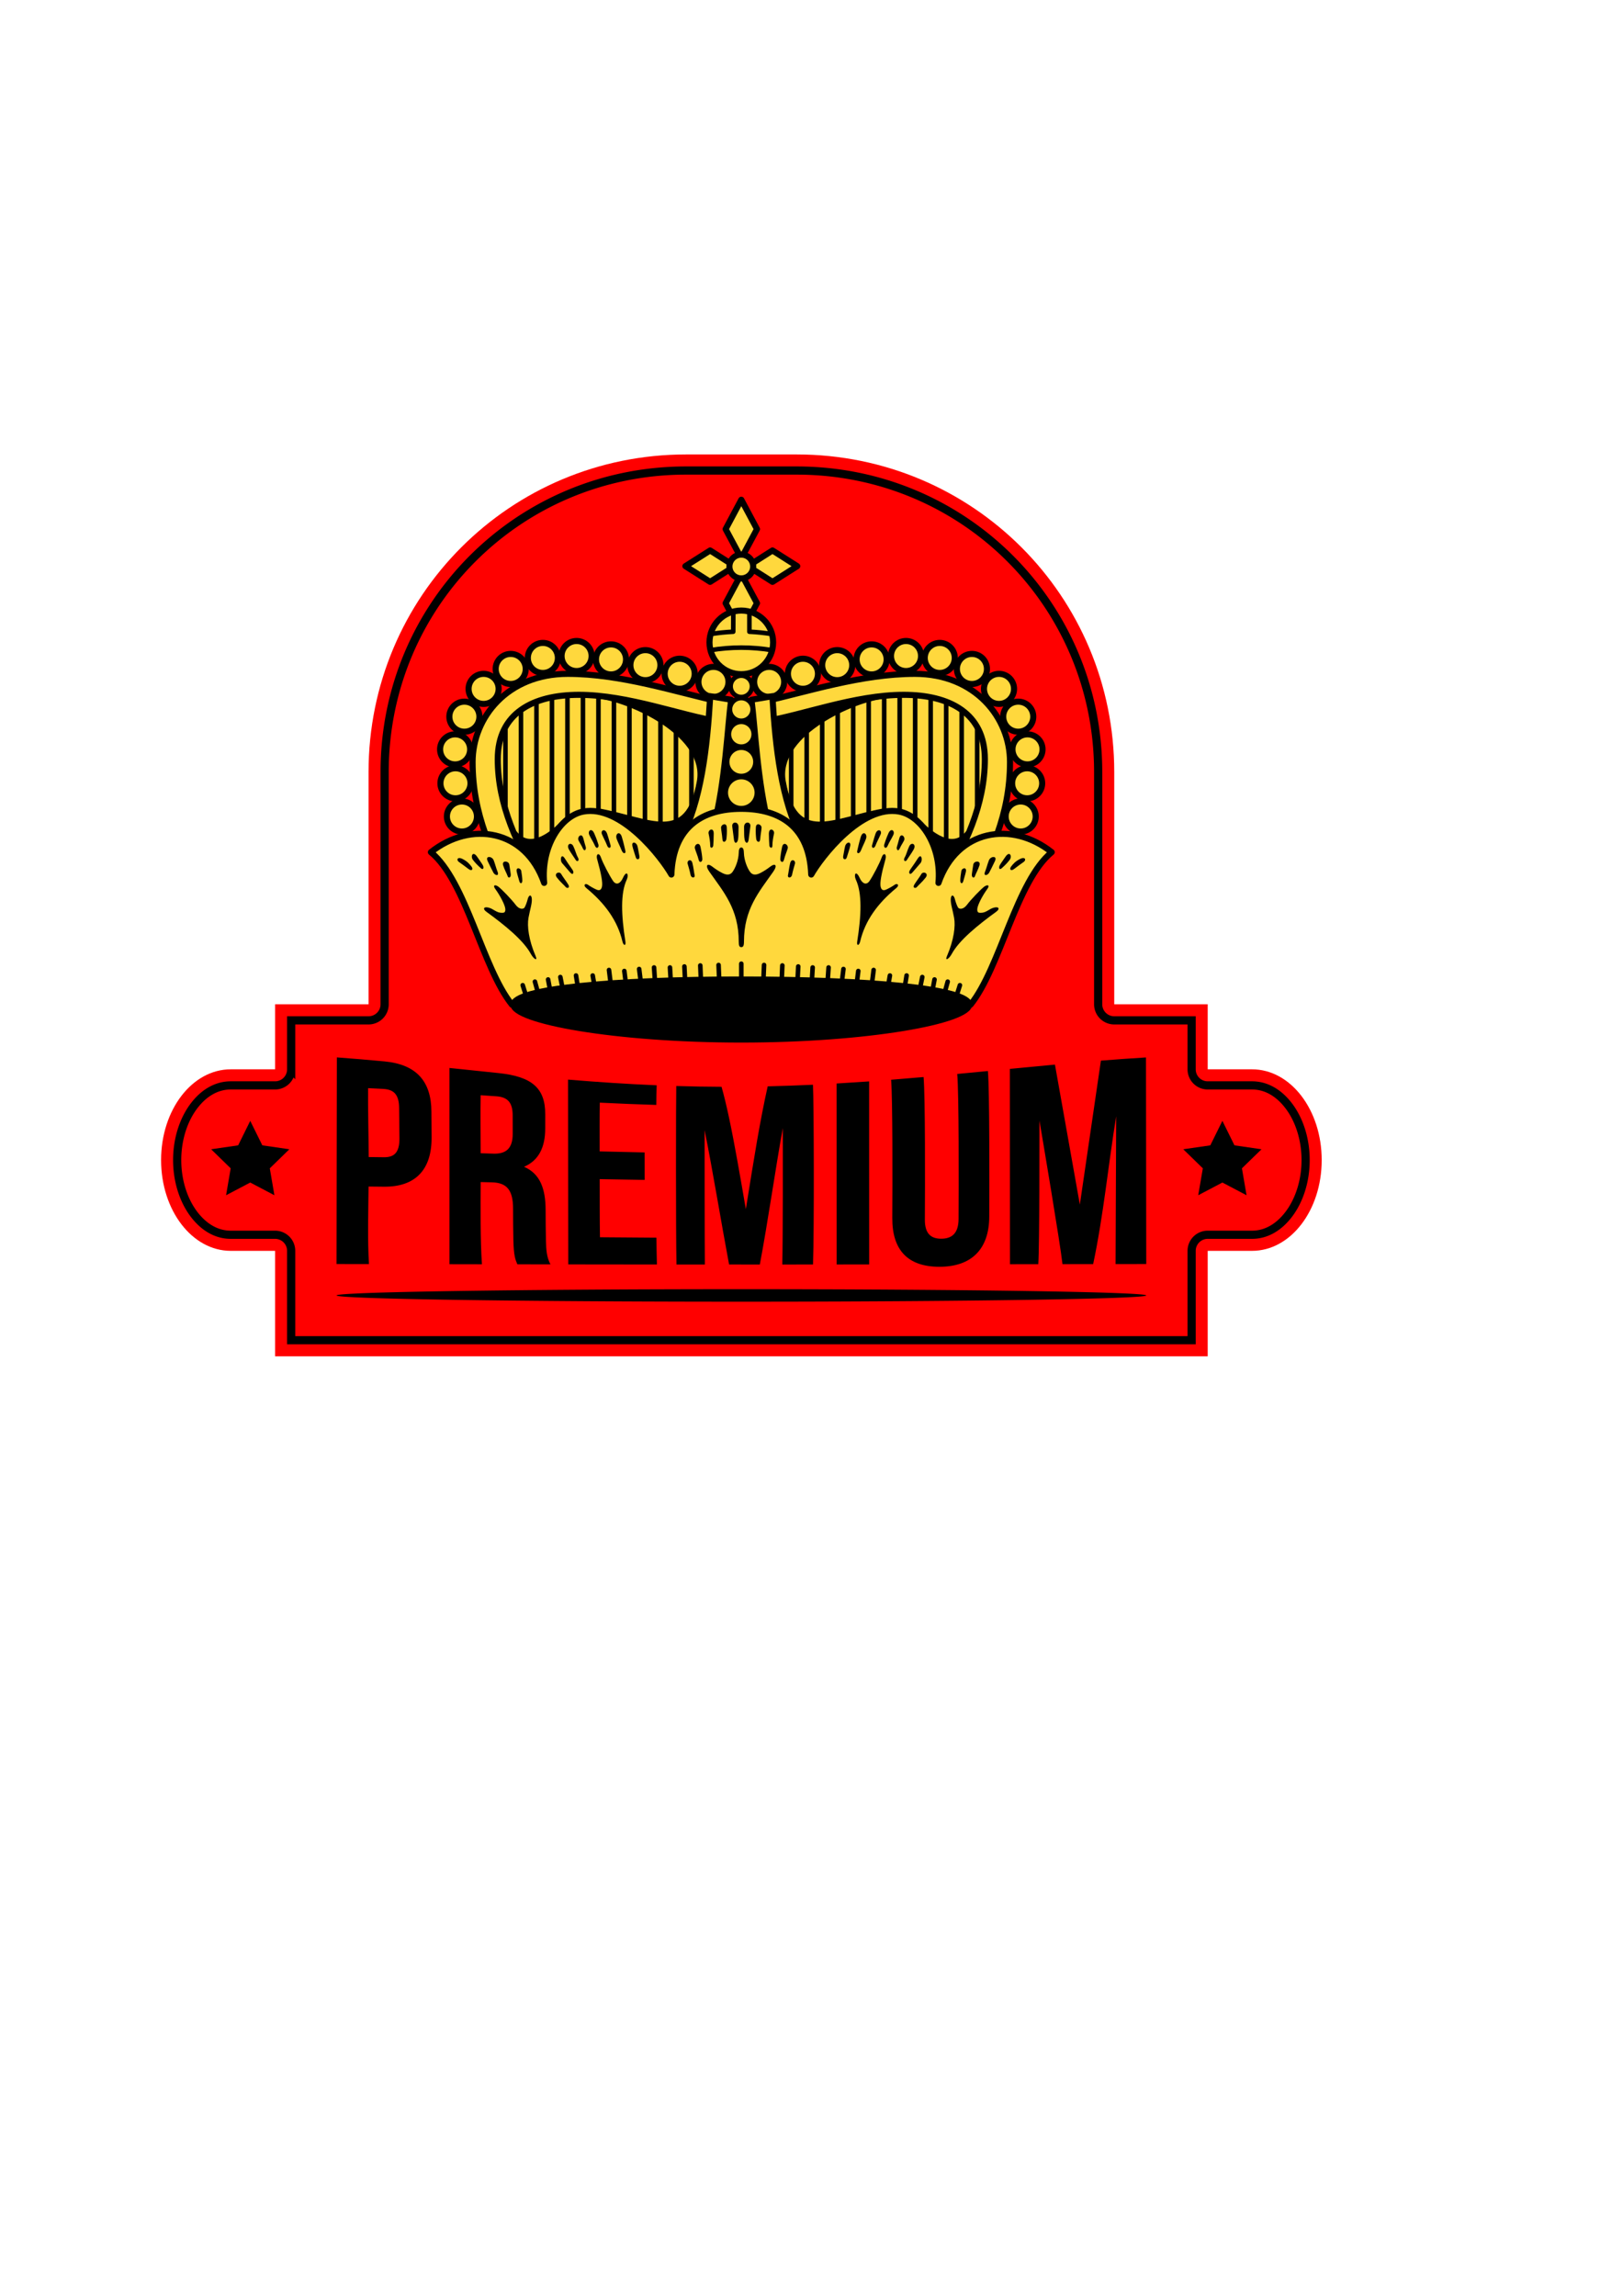 <?xml version="1.0" encoding="UTF-8" standalone="no"?>
<!-- Created with Inkscape (http://www.inkscape.org/) -->

<svg
   xmlns:dc="http://purl.org/dc/elements/1.1/"
   xmlns:cc="http://creativecommons.org/ns#"
   xmlns:rdf="http://www.w3.org/1999/02/22-rdf-syntax-ns#"
   xmlns:svg="http://www.w3.org/2000/svg"
   xmlns="http://www.w3.org/2000/svg"
   xmlns:xlink="http://www.w3.org/1999/xlink"
   xmlns:sodipodi="http://sodipodi.sourceforge.net/DTD/sodipodi-0.dtd"
   xmlns:inkscape="http://www.inkscape.org/namespaces/inkscape"
   width="793.701"
   height="1122.52"
   viewBox="0 0 793.701 1122.52"
   version="1.1"
   id="svg8"
   sodipodi:docname="Vintage Logo.svg"
   inkscape:version="0.92.2 (5c3e80d, 2017-08-06)">
  <defs
     id="defs2">
    <inkscape:path-effect
       effect="envelope"
       id="path-effect817"
       is_visible="true"
       yy="true"
       xx="true"
       bendpath1="m 164.859,517.537 c 137.496,19.631 241.547,18.111 395.762,0"
       bendpath2="M 560.621,517.537 V 619.859"
       bendpath3="M 164.859,619.859 H 560.621"
       bendpath4="M 164.859,517.537 V 619.859"
       bendpath1-nodetypes="cc" />
  </defs>
  <sodipodi:namedview
     id="base"
     pagecolor="#ffffff"
     bordercolor="#666666"
     borderopacity="1.0"
     inkscape:pageopacity="0.0"
     inkscape:pageshadow="2"
     inkscape:zoom="1.438756"
     inkscape:cx="348.70885"
     inkscape:cy="640.68333"
     inkscape:document-units="px"
     inkscape:current-layer="layer1"
     showgrid="false"
     units="px"
     inkscape:window-width="1440"
     inkscape:window-height="810"
     inkscape:window-x="0"
     inkscape:window-y="0"
     inkscape:window-maximized="0"
     inkscape:snap-global="true" />
  <g
     inkscape:label="Layer 1"
     inkscape:groupmode="layer"
     id="layer1">
    <path
       style="opacity:1;vector-effect:none;fill:#ff0000;fill-opacity:1;fill-rule:nonzero;stroke:none;stroke-width:5.352;stroke-linecap:butt;stroke-linejoin:miter;stroke-miterlimit:4;stroke-dasharray:none;stroke-dashoffset:0;stroke-opacity:1;marker:none;paint-order:markers fill stroke"
       d="M 335.537 222.201 C 249.498 222.201 180.232 291.467 180.232 377.506 L 180.232 491.037 L 134.525 491.037 L 134.525 522.836 L 112.836 522.836 C 93.968 522.836 78.779 542.629 78.779 567.215 C 78.779 591.8 93.968 611.592 112.836 611.592 L 134.525 611.592 L 134.525 663.15 L 590.609 663.15 L 590.609 611.592 L 612.299 611.592 C 631.167 611.592 646.355 591.8 646.355 567.215 C 646.355 542.629 631.167 522.836 612.299 522.836 L 590.609 522.836 L 590.609 491.037 L 544.902 491.037 L 544.902 377.506 C 544.902 291.467 475.637 222.201 389.598 222.201 L 335.537 222.201 z "
       id="rect1667" />
    <path
       style="font-style:normal;font-variant:normal;font-weight:bold;font-stretch:normal;font-size:144.32px;line-height:80.592px;font-family:'Bebas Neue';-inkscape-font-specification:'Bebas Neue Bold';text-align:center;letter-spacing:0px;word-spacing:0px;text-anchor:middle;fill:#000000;fill-opacity:1;stroke:none;stroke-width:1px;stroke-linecap:butt;stroke-linejoin:miter;stroke-opacity:1"
       d="m 164.577,618.034 c 0.392,4.5e-4 15.472,0.02 15.864,0.021 -0.746,-11.454 -0.326,-26.353 -0.199,-37.904 2.467,0.021 4.936,0.046 7.407,0.075 15.692,0.183 23.542,-8.477 23.415,-24.224 -0.032,-3.989 -0.078,-8.647 -0.092,-12.493 -0.055,-14.669 -7.205,-23.067 -22.941,-24.54 -7.759,-0.726 -15.539,-1.395 -23.299,-1.96 z m 55.23,0.087 c 5.288,0.01 10.591,0.019 15.879,0.029 -0.846,-11.801 -0.652,-27.8 -0.624,-40.186 0.224,0.005 5.249,0.126 5.473,0.131 7.219,0.174 10.364,3.646 10.373,12.864 0.005,5.126 0.032,10.449 0.151,15.469 0.183,7.728 0.983,9.481 1.954,11.751 -0.65,-10e-4 16.827,0.028 16.176,0.027 -1.797,-3.416 -2.094,-6.816 -2.202,-11.469 -0.114,-4.886 -0.149,-10.056 -0.161,-15.061 -0.025,-10.327 -2.592,-17.753 -10.562,-21.187 7.091,-3.007 10.38,-9.421 10.365,-18.735 -0.004,-2.339 -0.004,-4.671 0.006,-6.901 0.059,-12.835 -6.537,-18.52 -22.926,-20.191 -8.044,-0.82 -15.872,-1.648 -23.907,-2.491 z m 58.1,0.1 c -1.705,-0.003 45.053,0.052 43.347,0.05 -0.123,-4.208 -0.194,-8.644 -0.238,-13.118 -9.235,-0.052 -18.399,-0.121 -27.618,-0.206 -0.134,-8.525 -0.12,-19.77 -0.125,-28.419 7.329,0.148 14.625,0.277 21.972,0.382 -10e-5,-0.156 -0.014,-13.281 -0.014,-13.437 -7.348,-0.14 -14.646,-0.31 -21.975,-0.506 -0.016,-8.083 -0.049,-17.258 0.06,-23.832 9.22,0.458 18.39,0.836 27.63,1.115 0.032,-3.506 0.09,-6.761 0.199,-9.609 -14.53,-0.609 -28.844,-1.565 -43.347,-2.776 z m 93.672,0.061 c 3.986,-21.082 7.59,-46.59 11.236,-66.716 0.03,12.455 0.076,53.183 -0.252,66.711 0.118,-6e-5 14.911,-0.011 15.029,-0.011 0.612,-17.322 0.421,-79.873 -0.029,-87.89 -7.383,0.345 -14.745,0.607 -22.132,0.777 -3.778,16.82 -6.592,34.499 -10.692,60.063 -2.682,-15.561 -5.493,-31.928 -8.202,-44.653 -1.231,-5.78 -2.454,-10.892 -3.681,-15.187 -7.389,-0.027 -14.752,-0.158 -22.138,-0.386 -0.17,6.485 -0.239,71.11 0.102,87.286 -0.058,-4e-5 13.932,0.006 13.874,0.006 -0.114,-13.159 -0.111,-53.488 -0.121,-65.722 4.006,19.861 8.069,44.942 11.972,65.703 0.061,0.021 14.977,0.018 15.034,0.018 z m 37.572,-0.027 15.891,-0.018 -0.016,-89.495 -15.897,1.028 z m 26.631,-90.321 c 0.785,9.544 0.68,50.318 0.58,67.602 -0.09,15.586 7.529,23.855 23.039,23.847 15.651,-0.007 24.337,-8.538 24.382,-24.586 0.042,-14.989 0.191,-61.541 -0.666,-71.129 -5.005,0.485 -9.992,0.965 -15,1.436 0.859,9.572 0.741,55.06 0.655,70.923 -0.038,7.057 -3.307,9.578 -8.358,9.632 -5.073,0.054 -8.17,-2.388 -8.126,-9.378 0.106,-16.674 0.212,-60.117 -0.625,-69.675 -5.296,0.465 -10.584,0.91 -15.883,1.328 z m 58.121,90.196 c -1.408,0.002 15.261,-0.025 13.853,-0.023 0.651,-9.934 0.522,-60.667 0.568,-70.198 1.528,8.976 10.239,60.562 11.263,70.18 -0.518,7.9e-4 15.521,-0.023 15.004,-0.022 5.061,-23.841 7.36,-48.379 11.261,-72.274 l -0.299,72.26 c -0.304,3.7e-4 15.302,-0.017 14.999,-0.016 L 560.426,517.031 c -7.349,0.443 -14.696,0.97 -22.045,1.556 l -10.298,70.391 -12.179,-68.447 c -7.339,0.675 -14.709,1.384 -22.051,2.096 z M 180.002,532.05 c 2.484,0.119 4.97,0.245 7.457,0.378 5.039,0.27 7.69,2.591 7.732,9.429 0.03,4.825 0.1,9.731 0.149,14.688 0.069,7.098 -2.658,9.344 -7.637,9.272 -2.468,-0.036 -4.935,-0.066 -7.399,-0.091 -0.039,-11.37 -0.401,-22.666 -0.302,-33.676 z m 55.054,3.443 c -1.781,-0.124 9.432,0.654 7.651,0.53 5.641,0.389 8.017,3.126 8.005,9.381 -0.005,2.867 0.004,5.946 0.016,8.956 0.029,7.49 -3.57,9.898 -9.48,9.708 0.404,0.013 -6.595,-0.21 -6.191,-0.197 -0.03,-8.841 -0.159,-20.723 -8.8e-4,-28.379 z"
       id="text814"
       inkscape:connector-curvature="0"
       sodipodi:nodetypes="ccccccccccccccsccsccccsccccccccccccccccccccccccccccccccccccccccccccccccccccccccccccccccccccccccccccc" />
    <g
       id="g8"
       transform="matrix(1.488,0,0,1.488,32.234,165.288)"
       style="fill:#ffd83d;stroke:#000000;stroke-width:2;stroke-linecap:round;stroke-linejoin:round">
      <g
         id="half">
        <path
           d="m 216.377,122.289 -1.838,62.5 H 151.12 c -7.803,-15.168 -14.246,-28.051 -14.246,-45.496 0,-14.6 11.483,-26.195 28.033,-26.195 17.52,0 36.769,5.904 51.471,9.191 z"
           id="path11"
           inkscape:connector-curvature="0"
           style="stroke:none" />
        <g
           id="g13"
           style="stroke-width:1.5">
          <path
             d="m 144.456,125.161 v 36.075"
             id="path15"
             inkscape:connector-curvature="0" />
          <path
             d="m 149.55,121.479 v 48.034"
             id="path17"
             inkscape:connector-curvature="0" />
          <path
             d="m 154.643,118.952 v 57.225"
             id="path19"
             inkscape:connector-curvature="0" />
          <path
             d="m 159.736,117.771 v 44.881"
             id="path21"
             inkscape:connector-curvature="0" />
          <path
             d="m 164.83,117.548 v 45.327"
             id="path23"
             inkscape:connector-curvature="0" />
          <path
             d="m 169.923,115.965 v 46.885"
             id="path25"
             inkscape:connector-curvature="0" />
          <path
             d="m 175.017,115.965 v 46.885"
             id="path27"
             inkscape:connector-curvature="0" />
          <path
             d="m 180.11,116.424 v 46.885"
             id="path29"
             inkscape:connector-curvature="0" />
          <path
             d="m 185.204,116.884 v 46.885"
             id="path31"
             inkscape:connector-curvature="0" />
          <path
             d="m 190.297,119.871 v 46.885"
             id="path33"
             inkscape:connector-curvature="0" />
          <path
             d="M 195.391,120.33 V 173.19"
             id="path35"
             inkscape:connector-curvature="0" />
          <path
             d="m 200.484,120.33 v 46.885"
             id="path37"
             inkscape:connector-curvature="0" />
          <path
             d="m 205.577,120.33 v 46.885"
             id="path39"
             inkscape:connector-curvature="0" />
          <path
             d="m 176.395,117.923 c 10.763,1.775 34.406,12.837 31.71,27.803 -3.821,21.209 -16.208,12.698 -32.629,9.651 l -12.408,4.136 c -4.44,4.532 -10.978,8.684 -15.395,3.217 h -7.353 v 28.722 h 81.342 v -69.393 z"
             id="path41"
             inkscape:connector-curvature="0"
             style="fill:#000000" />
        </g>
        <circle
           cx="212.815"
           cy="112.983"
           r="4.94"
           id="circle43" />
        <circle
           cx="201.713"
           cy="110.311"
           r="4.94"
           id="circle45" />
        <circle
           cx="190.45"
           cy="107.482"
           r="4.94"
           id="circle47" />
        <circle
           cx="179.143"
           cy="105.596"
           r="4.94"
           id="circle49" />
        <circle
           cx="167.836"
           cy="104.481"
           r="4.94"
           id="circle51" />
        <circle
           cx="156.749"
           cy="105.113"
           r="4.94"
           id="circle53" />
        <circle
           cx="146.179"
           cy="108.732"
           r="4.94"
           id="circle55" />
        <circle
           cx="137.276"
           cy="115.28"
           r="4.94"
           id="circle57" />
        <circle
           cx="130.957"
           cy="124.414"
           r="4.94"
           id="circle59" />
        <circle
           cx="127.912"
           cy="135.156"
           r="4.94"
           id="circle61" />
        <circle
           cx="128.027"
           cy="146.301"
           r="4.94"
           id="circle63" />
        <circle
           cx="130.152"
           cy="157.215"
           r="4.94"
           id="circle65" />
        <path
           d="m 214.998,119.531 -0.46,6.434 c -12.291,-1.883 -29.715,-8.732 -45.956,-8.732 -15.006,0 -26.654,6.003 -26.654,21.14 0,14.918 6.318,28.485 14.706,42.279 l -8.732,4.136 c -7.803,-15.168 -14.246,-28.051 -14.246,-45.496 0,-14.6 11.483,-28.952 31.25,-28.952 17.52,0 35.39,5.904 50.092,9.191 z"
           id="path67"
           inkscape:connector-curvature="0" />
      </g>
      <use
         xlink:href="#half"
         transform="matrix(-1,0,0,1,443.938,0)"
         id="use69"
         x="0"
         y="0"
         width="100%"
         height="100%" />
      <path
         d="m 221.969,53.125 -5.156,9.656 5.156,9.625 5.156,-9.625 z m 0,24.375 -5.156,9.625 5.156,9.656 5.156,-9.656 z"
         id="path71"
         inkscape:connector-curvature="0" />
      <path
         d="m 203.587,74.953 8.132,5.156 8.105,-5.156 -8.105,-5.156 z m 20.526,0 8.105,5.156 8.132,-5.156 -8.132,-5.156 z"
         id="path73"
         inkscape:connector-curvature="0" />
      <circle
         cx="221.969"
         cy="75.069"
         r="3.906"
         id="circle75" />
      <circle
         cx="221.969"
         cy="100"
         r="10.455"
         id="circle77" />
      <path
         d="m 219.344,89.875 c 0,3.114 -0.022,4.924 -0.031,6.625 -2.52,0.112 -5.006,0.377 -7.438,0.781 m 20.188,0 c -2.432,-0.405 -4.917,-0.669 -7.438,-0.781 0,-1.698 0,-3.503 0,-6.625 m -12.781,12.688 c 3.295,-0.55 6.674,-0.844 10.125,-0.844 3.451,0 6.83,0.293 10.125,0.844"
         id="path79"
         inkscape:connector-curvature="0"
         style="fill:none;stroke-width:1.5" />
      <path
         d="m 211.75,117.688 c -0.992,17.082 -3.009,34.479 -9.656,47.125 l 10.812,-4.375 c 3.776,-14.329 4.57,-32.843 5.719,-41.594 z m 20.438,0 -6.875,1.156 c 1.149,8.751 1.942,27.265 5.719,41.594 l 10.812,4.375 c -6.648,-12.646 -8.664,-30.043 -9.656,-47.125 z"
         id="path81"
         inkscape:connector-curvature="0" />
      <path
         d="m 221.953,154.688 c -12.913,0 -22.399,6.087 -22.969,21.594 -3.157,-5.555 -16.51,-23.026 -28.969,-20.688 -7.41,1.391 -13.957,11.666 -12.844,23.438 -6.135,-17.63 -24.107,-20.519 -37.219,-10.094 11.642,9.573 16.821,37.835 26.625,50.094 h 75.375 75.375 c 9.804,-12.259 15.014,-40.521 26.656,-50.094 -13.112,-10.425 -31.084,-7.536 -37.219,10.094 1.113,-11.772 -5.465,-22.047 -12.875,-23.438 -12.459,-2.338 -25.781,15.133 -28.938,20.688 -0.57,-15.507 -10.087,-21.594 -23,-21.594 z"
         id="path83"
         inkscape:connector-curvature="0" />
      <g
         id="g85"
         style="stroke-width:1.5">
        <path
           d="m 297.107,219.026 c 0,5.581 -33.662,11.719 -75.138,11.719 -41.476,0 -75.138,-6.138 -75.138,-11.719 0,-5.581 33.662,-8.502 75.138,-8.502 41.476,0 75.138,2.921 75.138,8.502 z"
           id="path87"
           inkscape:connector-curvature="0"
           style="fill:#000000" />
        <circle
           cx="221.969"
           cy="114.445"
           r="3.504"
           id="circle89" />
        <circle
           cx="221.969"
           cy="122.027"
           r="3.734"
           id="circle91" />
        <circle
           cx="221.969"
           cy="130.184"
           r="4.079"
           id="circle93" />
        <circle
           cx="221.969"
           cy="139.261"
           r="4.653"
           id="circle95" />
        <circle
           cx="221.969"
           cy="149.371"
           r="5.113"
           id="circle97" />
        <path
           d="m 219.938,159.206 c -0.553,-0.007 -1.076,0.459 -0.938,1.344 0.163,1.044 0.367,2.995 0.562,4.312 0.221,1.493 1.091,1.13 1.312,-0.031 0.221,-1.161 0.132,-1.906 0.188,-4.062 0.028,-1.078 -0.572,-1.556 -1.125,-1.562 z m 4.062,0 c -0.553,0.007 -1.153,0.484 -1.125,1.562 0.055,2.157 -0.034,2.901 0.188,4.062 0.221,1.161 1.092,1.524 1.312,0.031 0.195,-1.317 0.4,-3.269 0.562,-4.312 0.138,-0.885 -0.385,-1.351 -0.938,-1.344 z m -7.688,0.562 c -0.506,0.07 -1.03,0.581 -1,1.125 0.055,0.995 0.33,2.189 0.438,3.688 0.11,1.548 1.202,0.947 1.312,0.062 0.11,-0.885 0.235,-2.192 0.125,-3.906 -0.041,-0.643 -0.322,-0.926 -0.656,-0.969 -0.07,-0.009 -0.146,-0.01 -0.219,0 z m 11.094,0 c -0.334,0.043 -0.615,0.326 -0.656,0.969 -0.11,1.714 0.015,3.022 0.125,3.906 0.111,0.884 1.202,1.486 1.312,-0.062 0.107,-1.499 0.383,-2.692 0.438,-3.688 0.03,-0.544 -0.494,-1.055 -1,-1.125 -0.072,-0.01 -0.149,-0.009 -0.219,0 z m -15.438,1.75 c -0.463,0.12 -0.888,0.677 -0.75,1.312 0.276,1.272 0.531,2.678 0.531,3.969 1e-5,1.106 0.945,0.711 1,-0.062 0.055,-0.774 0.156,-2.413 0.156,-3.906 1e-5,-1.115 -0.474,-1.432 -0.938,-1.312 z m 19.688,0 c -0.329,0.091 -0.625,0.477 -0.625,1.312 0,1.493 0.101,3.132 0.156,3.906 0.055,0.774 1,1.169 1,0.062 0,-1.291 0.255,-2.697 0.531,-3.969 0.138,-0.636 -0.287,-1.193 -0.75,-1.312 -0.116,-0.03 -0.203,-0.03 -0.312,0 z m -59.094,0.171 c -0.554,-0.018 -0.943,0.733 -0.562,1.562 0.608,1.327 1.254,2.165 1.875,3.594 0.553,1.272 1.401,0.479 1.125,-0.406 -0.277,-0.885 -0.577,-1.87 -1.406,-3.75 -0.311,-0.705 -0.699,-0.989 -1.031,-1 z m 98.812,0 c -0.332,0.011 -0.72,0.295 -1.031,1 -0.829,1.88 -1.13,2.865 -1.406,3.75 -0.276,0.885 0.572,1.678 1.125,0.406 0.621,-1.429 1.267,-2.266 1.875,-3.594 0.38,-0.829 -0.008,-1.581 -0.562,-1.562 z m -94.812,0.062 c -0.408,0.124 -0.655,0.642 -0.406,1.25 0.498,1.216 1.217,2.464 1.719,3.781 0.442,1.161 1.426,0.832 1.094,-0.219 -0.332,-1.051 -0.43,-1.665 -1.094,-3.656 -0.332,-0.995 -0.905,-1.281 -1.312,-1.156 z m 90.5,0 c -0.349,0.074 -0.751,0.41 -1,1.156 -0.663,1.991 -0.762,2.606 -1.094,3.656 -0.332,1.051 0.652,1.38 1.094,0.219 0.502,-1.318 1.221,-2.565 1.719,-3.781 0.249,-0.608 0.002,-1.126 -0.406,-1.25 -0.102,-0.031 -0.196,-0.025 -0.312,0 z m -85.5,0.969 c -0.514,0.098 -0.912,0.882 -0.562,1.844 0.443,1.216 1.072,2.368 1.625,3.75 0.553,1.382 1.471,1.103 1.25,0.219 -0.221,-0.885 -0.492,-2.351 -1.156,-4.562 -0.29,-0.968 -0.756,-1.326 -1.156,-1.25 z m 80.812,0 c -0.4,-0.076 -0.866,0.282 -1.156,1.25 -0.664,2.212 -0.935,3.678 -1.156,4.562 -0.221,0.885 0.697,1.164 1.25,-0.219 0.553,-1.382 1.182,-2.534 1.625,-3.75 0.35,-0.962 -0.048,-1.746 -0.562,-1.844 z m -93.188,0.688 c -0.557,0.057 -1.064,0.965 -0.719,1.656 0.553,1.106 0.904,1.482 1.438,2.656 0.553,1.216 1.159,0.274 0.938,-0.5 -0.221,-0.774 -0.505,-1.676 -0.781,-2.781 -0.203,-0.81 -0.541,-1.065 -0.875,-1.031 z m 105.562,0 c -0.334,-0.034 -0.672,0.221 -0.875,1.031 -0.276,1.106 -0.56,2.007 -0.781,2.781 -0.221,0.774 0.384,1.716 0.938,0.5 0.534,-1.174 0.884,-1.55 1.438,-2.656 0.345,-0.691 -0.162,-1.599 -0.719,-1.656 z m -67.031,2.798 c -0.584,-5.2e-4 -1.207,0.774 -1,1.5 0.332,1.161 0.845,2.191 1.219,3.688 0.332,1.327 1.274,0.666 1.219,-0.219 -0.055,-0.885 -0.207,-2.088 -0.594,-3.969 -0.145,-0.705 -0.493,-1 -0.844,-1 z m 28.5,0 c -0.35,3.2e-4 -0.699,0.295 -0.844,1 -0.387,1.88 -0.538,3.084 -0.594,3.969 -0.055,0.885 0.887,1.546 1.219,0.219 0.374,-1.497 0.887,-2.526 1.219,-3.688 0.207,-0.726 -0.416,-1.501 -1,-1.5 z m -14.25,1.188 c -0.719,1e-5 -0.819,0.966 -0.844,1.75 -0.083,2.571 -1.15,5.069 -2.062,6.312 -0.912,1.244 -2.256,0.913 -3.5,0.25 -1.244,-0.663 -1.986,-1.161 -3.312,-2.156 -1.327,-0.995 -2.334,-0.413 -0.75,1.844 4.617,6.58 9.625,12.205 9.625,22.938 1e-5,1.388 0.242,1.812 0.844,1.812 0.601,0 0.875,-0.425 0.875,-1.812 0,-10.733 4.976,-16.357 9.594,-22.938 1.584,-2.257 0.577,-2.839 -0.75,-1.844 -1.327,0.996 -2.068,1.493 -3.312,2.156 -1.244,0.663 -2.588,0.994 -3.5,-0.25 -0.913,-1.244 -1.98,-3.741 -2.062,-6.312 -0.025,-0.784 -0.125,-1.75 -0.844,-1.75 z m -35.281,-1.61 c -0.063,-0.002 -0.132,0.014 -0.188,0.031 -0.269,0.085 -0.448,0.409 -0.344,0.969 0.185,1.002 0.88,2.967 1.156,3.906 0.277,0.94 1.433,0.74 1.156,-0.531 -0.277,-1.272 -0.262,-1.656 -0.594,-3.094 -0.181,-0.786 -0.747,-1.269 -1.188,-1.281 z m 70.562,0 c -0.441,0.012 -1.006,0.495 -1.188,1.281 -0.332,1.438 -0.317,1.822 -0.594,3.094 -0.276,1.271 0.88,1.471 1.156,0.531 0.276,-0.94 0.971,-2.904 1.156,-3.906 0.104,-0.56 -0.075,-0.884 -0.344,-0.969 -0.056,-0.018 -0.125,-0.033 -0.188,-0.031 z m -91.531,0.406 c -0.579,0.045 -0.994,0.772 -0.406,1.844 0.634,1.157 1.721,2.608 2.219,3.438 0.498,0.829 1.358,0.27 0.75,-0.781 -0.608,-1.051 -0.812,-2.257 -1.531,-3.75 -0.27,-0.56 -0.684,-0.777 -1.031,-0.75 z m 112.5,0 c -0.347,-0.027 -0.762,0.19 -1.031,0.75 -0.719,1.493 -0.923,2.699 -1.531,3.75 -0.608,1.051 0.252,1.611 0.75,0.781 0.498,-0.829 1.585,-2.281 2.219,-3.438 0.588,-1.071 0.173,-1.798 -0.406,-1.844 z m -144.188,3.329 c -0.668,-0.035 -0.877,1.17 -0.25,1.969 0.913,1.161 1.548,1.777 2.594,2.719 0.83,0.746 1.071,-0.222 0.656,-0.969 -0.415,-0.746 -1.014,-1.506 -1.844,-2.75 -0.455,-0.682 -0.853,-0.953 -1.156,-0.969 z m 175.875,0 c -0.304,0.016 -0.702,0.287 -1.156,0.969 -0.829,1.244 -1.429,2.004 -1.844,2.75 -0.415,0.746 -0.173,1.715 0.656,0.969 1.046,-0.942 1.681,-1.558 2.594,-2.719 0.627,-0.798 0.418,-2.004 -0.25,-1.969 z m -170.844,1 c -0.532,0.007 -0.883,0.4 -0.469,1.312 0.594,1.306 1.377,2.786 1.875,3.781 0.498,0.995 2.014,1.329 1.406,-0.219 -0.608,-1.548 -0.728,-2.344 -1.281,-3.781 -0.277,-0.719 -0.999,-1.101 -1.531,-1.094 z m 165.812,0 c -0.532,-0.007 -1.255,0.375 -1.531,1.094 -0.553,1.438 -0.673,2.233 -1.281,3.781 -0.608,1.548 0.909,1.214 1.406,0.219 0.498,-0.996 1.281,-2.475 1.875,-3.781 0.415,-0.912 0.064,-1.306 -0.469,-1.312 z m -175.562,0.344 c -0.774,0.008 -0.84,0.784 -0.156,1.281 0.913,0.663 2,1.4 3.062,2.25 1.244,0.995 1.726,0.08 1.062,-0.75 -0.663,-0.829 -1.31,-1.67 -2.969,-2.5 -0.415,-0.207 -0.742,-0.284 -1,-0.281 z m 185.312,0 c -0.258,-0.003 -0.585,0.074 -1,0.281 -1.659,0.83 -2.305,1.671 -2.969,2.5 -0.663,0.83 -0.181,1.745 1.062,0.75 1.062,-0.85 2.15,-1.587 3.062,-2.25 0.684,-0.498 0.618,-1.273 -0.156,-1.281 z m -109.656,0.719 c -0.433,0.061 -0.806,0.552 -0.625,1.188 0.332,1.161 0.708,2.391 0.938,3.594 0.221,1.161 1.565,1.176 1.344,0.125 -0.221,-1.051 -0.332,-2.365 -0.719,-3.969 -0.145,-0.601 -0.448,-0.89 -0.75,-0.938 -0.063,-0.01 -0.126,-0.009 -0.188,0 z m 33.812,0 c -0.302,0.047 -0.605,0.336 -0.75,0.938 -0.387,1.604 -0.498,2.918 -0.719,3.969 -0.221,1.051 1.122,1.036 1.344,-0.125 0.229,-1.202 0.606,-2.433 0.938,-3.594 0.181,-0.635 -0.192,-1.127 -0.625,-1.188 -0.062,-0.009 -0.125,-0.01 -0.188,0 z m -63.906,-1.985 c -0.34,0.094 -0.536,0.744 -0.281,1.656 1.41,5.06 1.843,7.724 1.594,8.969 -0.249,1.244 -0.932,1.415 -1.844,1 -0.912,-0.415 -1.983,-1.013 -2.812,-1.594 -0.829,-0.581 -1.692,0.114 -0.5,1.094 6.055,4.977 10.252,10.664 11.875,17.562 0.332,1.41 1.218,1.576 0.969,0 -1.372,-8.69 -1.636,-15.833 0.438,-20.312 0.779,-1.683 -0.006,-3.3 -1.25,-0.562 -0.829,1.825 -2.171,2.545 -3.25,0.969 -1.078,-1.576 -3.305,-5.78 -3.969,-7.688 -0.249,-0.715 -0.556,-1.046 -0.812,-1.094 -0.053,-0.01 -0.108,-0.013 -0.156,0 z m 94.031,0 c -0.257,0.047 -0.564,0.378 -0.812,1.094 -0.663,1.908 -2.891,6.112 -3.969,7.688 -1.079,1.576 -2.421,0.856 -3.25,-0.969 -1.244,-2.737 -2.029,-1.121 -1.25,0.562 2.074,4.479 1.81,11.623 0.438,20.312 -0.249,1.576 0.637,1.41 0.969,0 1.623,-6.898 5.82,-12.586 11.875,-17.562 1.192,-0.98 0.329,-1.675 -0.5,-1.094 -0.829,0.581 -1.9,1.179 -2.812,1.594 -0.912,0.415 -1.595,0.244 -1.844,-1 -0.249,-1.244 0.184,-3.909 1.594,-8.969 0.254,-0.912 0.059,-1.562 -0.281,-1.656 -0.049,-0.013 -0.103,-0.01 -0.156,0 z m -124.469,2.423 c -0.546,0.007 -0.999,0.389 -0.75,1.219 0.399,1.329 1.224,2.764 1.5,3.594 0.277,0.829 1.166,0.442 1,-0.719 -0.166,-1.161 -0.247,-1.853 -0.469,-3.125 -0.111,-0.636 -0.735,-0.976 -1.281,-0.969 z m 155.062,0 c -0.546,-0.007 -1.171,0.333 -1.281,0.969 -0.221,1.272 -0.303,1.964 -0.469,3.125 -0.166,1.161 0.723,1.548 1,0.719 0.276,-0.829 1.101,-2.265 1.5,-3.594 0.249,-0.829 -0.204,-1.212 -0.75,-1.219 z m -136.281,-1.735 c -0.635,-0.114 -0.726,1.524 -0.188,2.188 0.719,0.885 1.717,1.955 2.719,3.156 0.829,0.996 1.342,0.111 0.844,-0.719 -0.498,-0.83 -1.236,-1.711 -2.562,-3.812 -0.332,-0.525 -0.601,-0.775 -0.812,-0.812 z m 117.5,0 c -0.212,0.038 -0.481,0.287 -0.812,0.812 -1.327,2.101 -2.065,2.983 -2.562,3.812 -0.498,0.829 0.014,1.714 0.844,0.719 1.001,-1.201 2,-2.271 2.719,-3.156 0.539,-0.663 0.448,-2.301 -0.188,-2.188 z m -132,3.954 c -0.394,-0.028 -0.728,0.292 -0.562,1.094 0.231,1.116 0.567,2.043 0.844,3.094 0.276,1.051 1,0.871 1,-0.125 1e-5,-0.995 -0.178,-2.106 -0.344,-3.156 -0.083,-0.525 -0.543,-0.879 -0.938,-0.906 z m 146.5,0 c -0.394,0.028 -0.855,0.381 -0.938,0.906 -0.166,1.051 -0.344,2.161 -0.344,3.156 0,0.996 0.724,1.176 1,0.125 0.277,-1.051 0.612,-1.977 0.844,-3.094 0.166,-0.802 -0.168,-1.121 -0.562,-1.094 z m -133.406,1.421 c -0.619,0.093 -1.163,0.692 -0.438,1.625 1.161,1.493 2.432,2.541 2.875,3.094 0.442,0.553 1.563,0.349 0.844,-0.812 -0.735,-1.186 -1.846,-2.615 -2.344,-3.5 -0.187,-0.332 -0.566,-0.462 -0.938,-0.406 z m 120.062,0 c -0.272,0.029 -0.548,0.157 -0.688,0.406 -0.498,0.885 -1.609,2.314 -2.344,3.5 -0.719,1.161 0.402,1.366 0.844,0.812 0.443,-0.553 1.714,-1.601 2.875,-3.094 0.726,-0.933 0.181,-1.532 -0.438,-1.625 -0.093,-0.014 -0.159,-0.01 -0.25,0 z m -140.719,4.173 c -0.488,-0.044 -0.657,0.35 0,1.25 1.493,2.046 3.14,5.142 3.25,6.469 0.111,1.327 -0.545,1.312 -1.156,1.312 -1.825,2e-5 -2.716,-1.332 -4.375,-1.719 -1.659,-0.387 -1.9,0.485 -0.719,1.344 6.082,4.424 12.179,9.359 14.625,13.844 0.995,1.825 2.341,2.492 1.594,0.75 -2.287,-5.337 -2.841,-9.857 -2.344,-12.594 0.498,-2.737 1.177,-4.58 1.094,-6.156 -0.083,-1.576 -0.977,-1.468 -1.344,0 -0.249,0.996 -0.731,2.314 -1.062,2.812 -0.332,0.498 -1.666,0.777 -2.938,-0.938 -1.272,-1.714 -4.481,-5.014 -5.531,-5.844 -0.394,-0.311 -0.801,-0.505 -1.094,-0.531 z m 161.625,0 c -0.293,0.027 -0.7,0.22 -1.094,0.531 -1.051,0.829 -4.259,4.13 -5.531,5.844 -1.272,1.714 -2.606,1.435 -2.938,0.938 -0.332,-0.498 -0.814,-1.817 -1.062,-2.812 -0.367,-1.468 -1.261,-1.576 -1.344,0 -0.083,1.576 0.596,3.419 1.094,6.156 0.498,2.737 -0.057,7.257 -2.344,12.594 -0.747,1.742 0.599,1.075 1.594,-0.75 2.446,-4.485 8.543,-9.42 14.625,-13.844 1.181,-0.858 0.94,-1.731 -0.719,-1.344 -1.659,0.387 -2.55,1.719 -4.375,1.719 -0.611,0 -1.267,0.015 -1.156,-1.312 0.11,-1.327 1.757,-4.423 3.25,-6.469 0.657,-0.9 0.488,-1.294 0,-1.25 z"
           id="path99"
           inkscape:connector-curvature="0"
           style="fill:#000000;stroke:none" />
        <path
           d="m 150.127,212.651 1.95,6.174 m 2.061,-7.344 1.728,6.24 m 2.605,-6.952 1.187,6.365 m 2.833,-7.169 1.27,6.349 m 3.885,-6.858 1.033,6.392 m 4.452,-6.385 1.112,6.378 m 4.241,-8.189 0.804,6.425 m 4.233,-6.1 0.804,6.425 m 4.071,-7.075 0.804,6.425 m 4.089,-6.93 0.442,6.46 m 4.787,-6.461 0.384,6.463 m 4.357,-6.79 0.327,6.466 m 4.9,-6.793 0.271,6.469 m 5.74,-6.632 0.271,6.469 m 79.044,0.177 -1.95,6.174 m -2.061,-7.344 -1.728,6.24 m -2.605,-6.952 -1.187,6.365 m -2.833,-7.169 -1.27,6.349 m -3.885,-6.858 -1.033,6.392 m -4.452,-6.385 -1.112,6.378 m -4.241,-8.189 -0.804,6.425 m -4.233,-6.1 -0.804,6.425 m -4.071,-7.075 -0.804,6.425 m -4.089,-6.93 -0.442,6.46 m -4.787,-6.461 -0.384,6.463 m -4.357,-6.79 -0.327,6.466 m -4.9,-6.793 -0.271,6.469 m -5.74,-6.632 -0.271,6.469 m -7.202,-6.89 v 7.123"
           id="path101"
           inkscape:connector-curvature="0" />
      </g>
    </g>
    <path
       style="opacity:1;vector-effect:none;fill:#000000;fill-opacity:1;fill-rule:nonzero;stroke:none;stroke-width:3.742;stroke-linecap:butt;stroke-linejoin:miter;stroke-miterlimit:4;stroke-dasharray:none;stroke-dashoffset:0;stroke-opacity:1;marker:none;paint-order:markers fill stroke"
       d="m 560.558,633.394 a 197.99,3.049 0 0 1 -197.99,3.049 197.99,3.049 0 0 1 -197.99,-3.049 197.99,3.049 0 0 1 197.99,-3.049 197.99,3.049 0 0 1 197.99,3.049 z"
       id="path1672" />
    <path
       sodipodi:type="star"
       style="opacity:1;vector-effect:none;fill:#000000;fill-opacity:1;fill-rule:nonzero;stroke:none;stroke-width:3.804;stroke-linecap:butt;stroke-linejoin:miter;stroke-miterlimit:4;stroke-dasharray:none;stroke-dashoffset:0;stroke-opacity:1;marker:none;paint-order:markers fill stroke"
       id="path1689"
       sodipodi:sides="5"
       sodipodi:cx="122.37628"
       sodipodi:cy="568.14041"
       sodipodi:r1="20.105438"
       sodipodi:r2="10.052719"
       sodipodi:arg1="-1.5707963"
       sodipodi:arg2="-0.9424778"
       inkscape:flatsided="false"
       inkscape:rounded="0"
       inkscape:randomized="0"
       d="m 122.376,548.035 5.909,11.973 13.213,1.92 -9.561,9.319 2.257,13.159 -11.818,-6.213 -11.818,6.213 2.257,-13.159 -9.561,-9.319 13.213,-1.92 z"
       inkscape:transform-center-y="-1.9198985" />
    <path
       inkscape:transform-center-y="-1.9198985"
       d="m 597.787,548.035 5.909,11.973 13.213,1.92 -9.561,9.319 2.257,13.159 -11.818,-6.213 -11.818,6.213 2.257,-13.159 -9.561,-9.319 13.213,-1.92 z"
       inkscape:randomized="0"
       inkscape:rounded="0"
       inkscape:flatsided="false"
       sodipodi:arg2="-0.9424778"
       sodipodi:arg1="-1.5707963"
       sodipodi:r2="10.052719"
       sodipodi:r1="20.105438"
       sodipodi:cy="568.14038"
       sodipodi:cx="597.78698"
       sodipodi:sides="5"
       id="path1691"
       style="opacity:1;vector-effect:none;fill:#000000;fill-opacity:1;fill-rule:nonzero;stroke:none;stroke-width:3.804;stroke-linecap:butt;stroke-linejoin:miter;stroke-miterlimit:4;stroke-dasharray:none;stroke-dashoffset:0;stroke-opacity:1;marker:none;paint-order:markers fill stroke"
       sodipodi:type="star" />
    <path
       style="opacity:1;vector-effect:none;fill:none;fill-opacity:1;fill-rule:nonzero;stroke:#000000;stroke-width:4;stroke-linecap:butt;stroke-linejoin:miter;stroke-miterlimit:4;stroke-dasharray:none;stroke-dashoffset:0;stroke-opacity:1;marker:none;paint-order:markers fill stroke"
       d="m 335.537,230.064 c -81.819,0 -147.441,65.623 -147.441,147.441 v 113.531 a 7.864,7.864 0 0 1 -7.863,7.863 h -37.844 v 23.936 a 7.864,7.864 0 0 1 -7.863,7.863 h -21.689 c -6.684,0 -12.891,3.412 -17.865,9.895 -4.975,6.482 -8.328,15.948 -8.328,26.621 0,10.673 3.354,20.139 8.328,26.621 4.974,6.482 11.181,9.893 17.865,9.893 h 21.689 a 7.864,7.864 0 0 1 7.863,7.863 v 43.695 H 582.746 V 611.592 a 7.864,7.864 0 0 1 7.863,-7.863 h 21.689 c 6.684,0 12.891,-3.411 17.865,-9.893 4.974,-6.482 8.328,-15.948 8.328,-26.621 0,-10.673 -3.354,-20.139 -8.328,-26.621 -4.975,-6.482 -11.181,-9.895 -17.865,-9.895 h -21.689 a 7.864,7.864 0 0 1 -7.863,-7.863 v -23.936 h -37.844 a 7.864,7.864 0 0 1 -7.863,-7.863 V 377.506 c 0,-81.819 -65.623,-147.441 -147.441,-147.441 z"
       id="path1694" />
  </g>
</svg>
